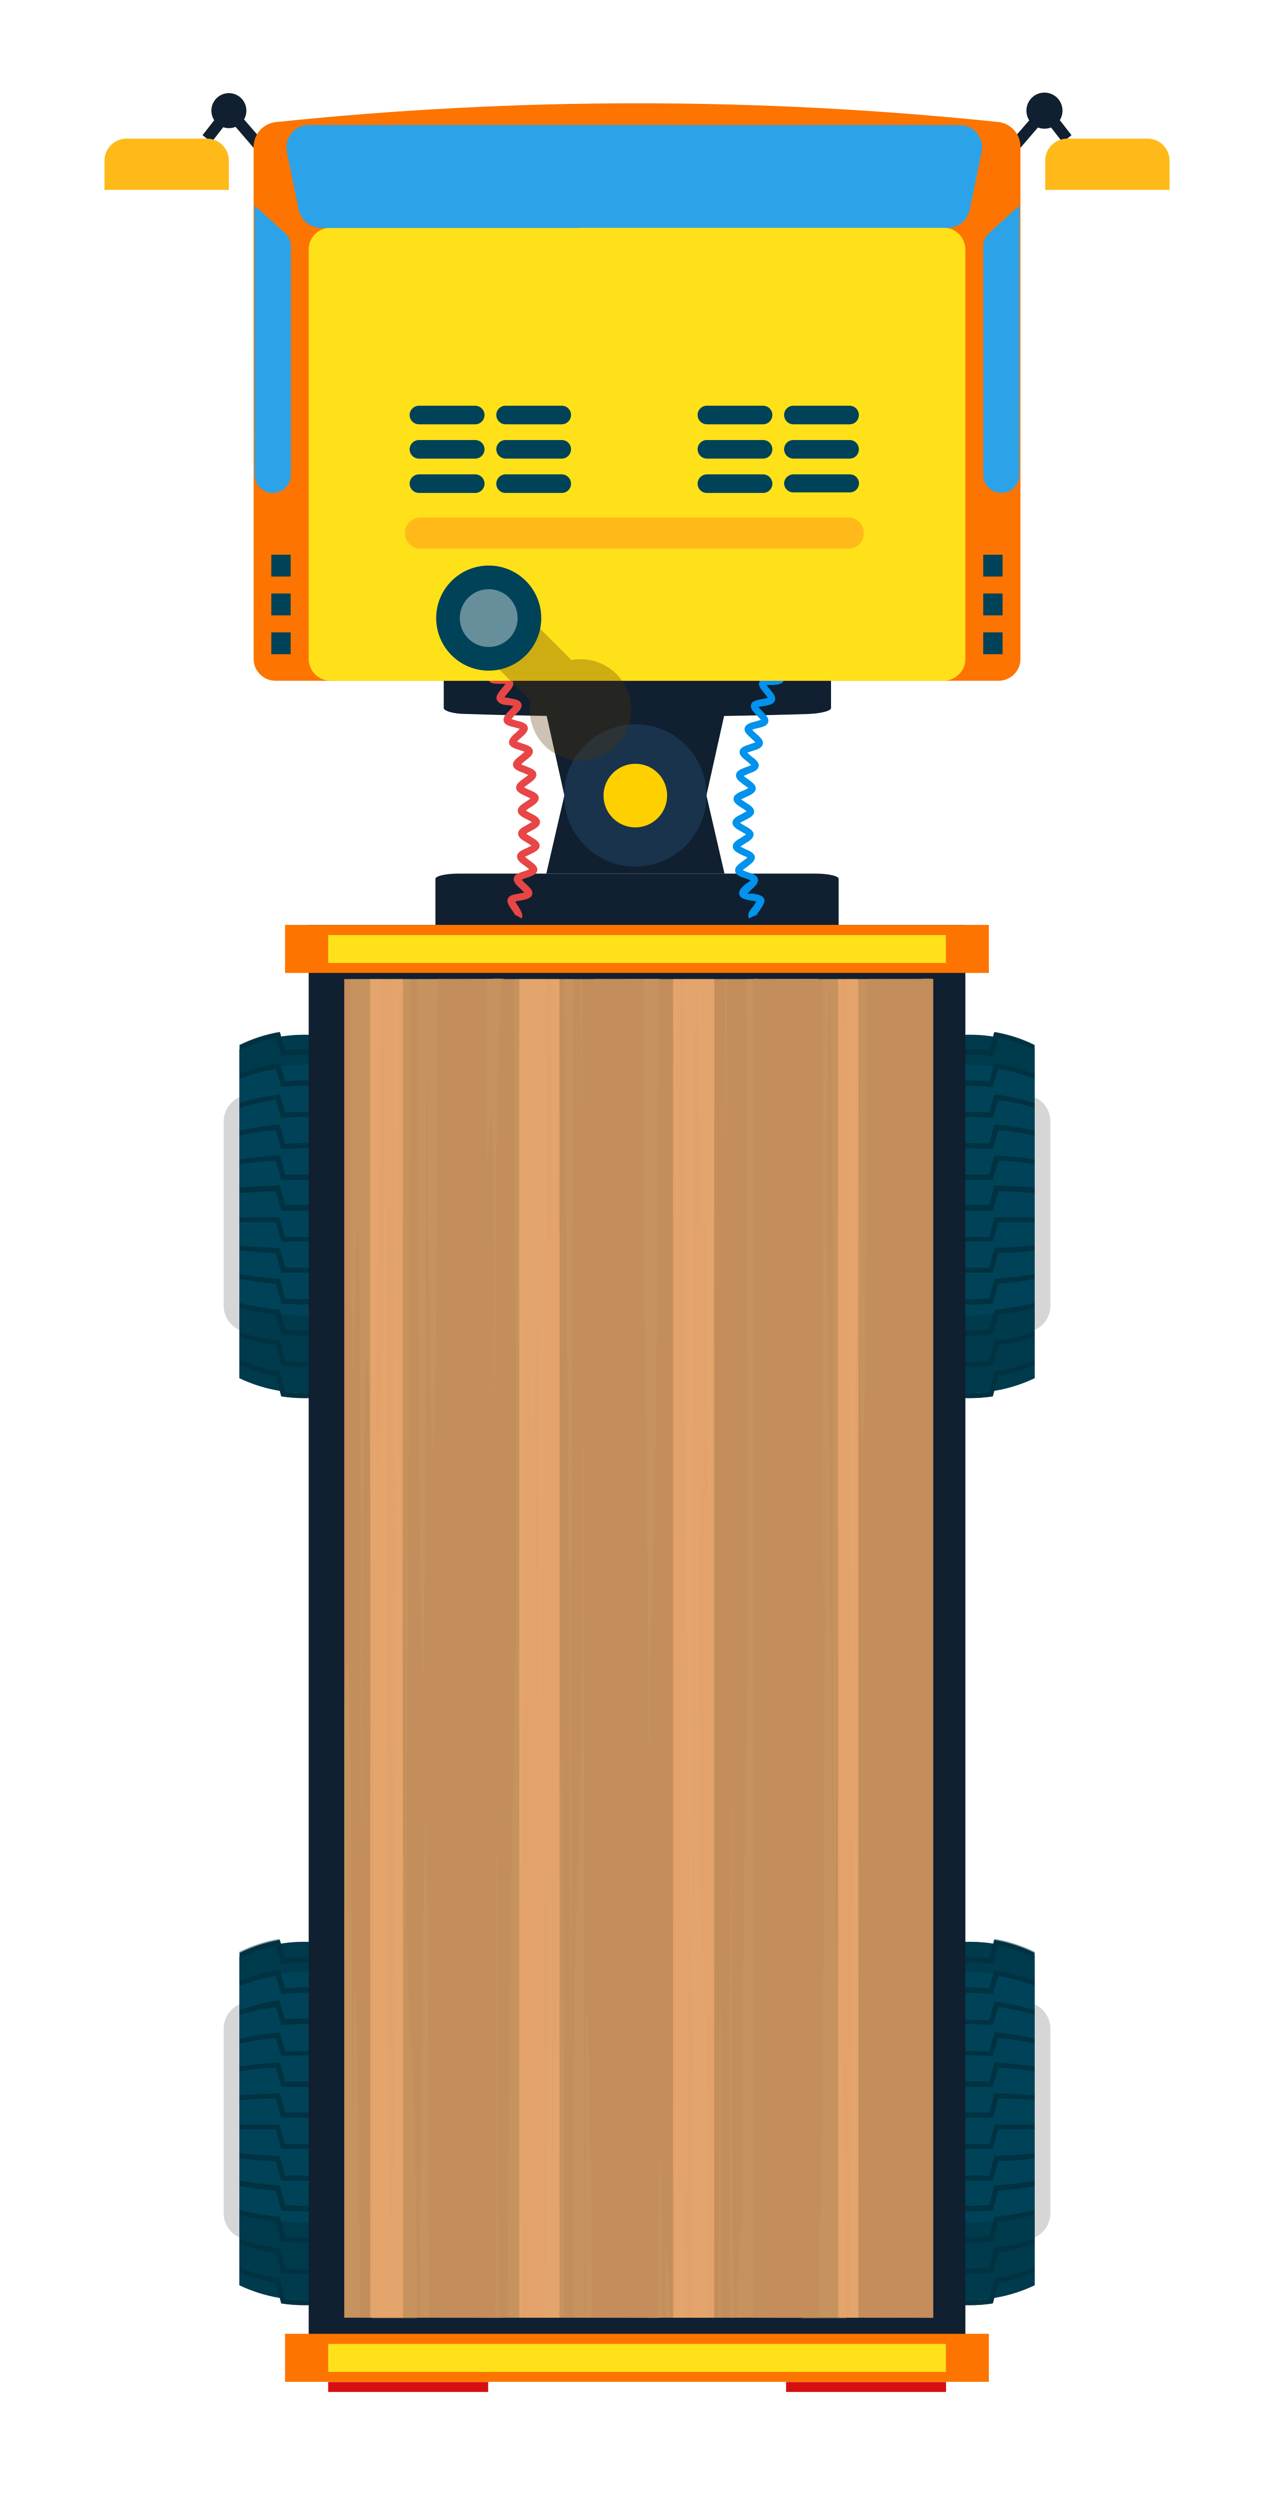 <svg width="55" height="108" viewBox="0 0 55 108" fill="none" xmlns="http://www.w3.org/2000/svg">
<g filter="url(#filter0_d_30_3480)">
<path d="M12.716 44.319C11.027 44.014 9.296 44.014 7.607 44.319C7.341 44.366 7.101 44.506 6.929 44.713C6.756 44.919 6.662 45.181 6.663 45.45V53.415C6.665 53.68 6.758 53.937 6.927 54.141C7.096 54.346 7.331 54.486 7.591 54.538C9.281 54.842 11.011 54.842 12.701 54.538C12.966 54.489 13.206 54.348 13.379 54.14C13.551 53.931 13.645 53.669 13.645 53.399V45.45C13.646 45.183 13.554 44.923 13.384 44.717C13.215 44.511 12.978 44.37 12.716 44.319Z" fill="#D6D6D6"/>
<path d="M12.981 42.338C12.101 41.918 11.137 41.7 10.161 41.7C9.185 41.7 8.222 41.918 7.341 42.338V56.535C8.222 56.955 9.185 57.173 10.161 57.173C11.137 57.173 12.101 56.955 12.981 56.535V42.338Z" fill="#004358"/>
<path d="M11.171 42.626C10.501 42.532 9.821 42.532 9.151 42.626L8.917 41.846C8.377 41.949 7.852 42.122 7.357 42.361V42.15C7.904 41.88 8.487 41.691 9.089 41.588L9.323 42.368C9.89 42.306 10.463 42.306 11.031 42.368L11.265 41.588C11.866 41.691 12.45 41.88 12.997 42.15V42.361C12.502 42.121 11.977 41.948 11.437 41.846C11.335 42.056 11.257 42.361 11.171 42.626Z" fill="#003242"/>
<path d="M11.171 43.96C10.5 43.89 9.823 43.89 9.151 43.96L8.917 43.18C8.383 43.264 7.859 43.408 7.357 43.609V43.398C7.913 43.173 8.494 43.016 9.089 42.93L9.323 43.711C9.891 43.656 10.463 43.656 11.031 43.711L11.265 42.93C11.859 43.016 12.441 43.173 12.997 43.398V43.617C12.495 43.416 11.971 43.272 11.437 43.188C11.335 43.422 11.257 43.695 11.171 43.96Z" fill="#003242"/>
<path d="M11.171 45.302C10.499 45.239 9.823 45.239 9.151 45.302L8.917 44.522C8.388 44.589 7.866 44.701 7.357 44.857V44.646C7.921 44.468 8.501 44.346 9.089 44.28L9.323 45.06C9.891 45.021 10.462 45.021 11.031 45.06L11.265 44.28C11.853 44.346 12.433 44.468 12.997 44.646V44.857C12.487 44.701 11.965 44.589 11.437 44.522C11.335 44.756 11.257 45.029 11.171 45.302Z" fill="#003242"/>
<path d="M11.171 46.636C10.499 46.597 9.824 46.597 9.151 46.636L8.917 45.817C8.392 45.861 7.871 45.942 7.357 46.059V45.848C7.926 45.712 8.505 45.621 9.089 45.575L9.323 46.402C9.892 46.371 10.462 46.371 11.031 46.402L11.265 45.575C11.849 45.621 12.428 45.712 12.997 45.848V46.059C12.483 45.941 11.962 45.86 11.437 45.817C11.335 46.082 11.257 46.355 11.171 46.636Z" fill="#003242"/>
<path d="M11.171 47.97C10.501 47.97 9.822 47.97 9.151 47.97L8.917 47.143C8.371 47.143 7.848 47.229 7.357 47.299V47.088C7.931 47 8.509 46.94 9.089 46.909L9.323 47.736C9.89 47.736 10.459 47.736 11.031 47.736L11.265 46.909C11.845 46.94 12.423 47 12.997 47.088V47.299C12.498 47.229 11.967 47.174 11.437 47.143C11.335 47.416 11.257 47.689 11.171 47.97Z" fill="#003242"/>
<path d="M11.171 49.304H9.151L8.917 48.469C8.371 48.469 7.848 48.508 7.357 48.539V48.297C7.911 48.251 8.496 48.227 9.089 48.212L9.323 49.046H11.031L11.265 48.212C11.858 48.212 12.443 48.212 12.997 48.297V48.508C12.498 48.508 11.967 48.453 11.437 48.438C11.335 48.75 11.257 49.023 11.171 49.304Z" fill="#003242"/>
<path d="M11.171 50.638C10.501 50.638 9.822 50.638 9.151 50.638L8.917 49.795H7.357V49.592H9.073L9.307 50.435H11.015L11.249 49.592H12.981V49.795H11.421C11.335 50.076 11.257 50.357 11.171 50.638Z" fill="#003242"/>
<path d="M11.171 51.98C10.501 51.98 9.822 51.98 9.151 51.98L8.917 51.129C8.371 51.129 7.848 51.067 7.357 51.012V50.801C7.911 50.856 8.496 50.887 9.089 50.911L9.323 51.761C9.89 51.761 10.459 51.761 11.031 51.761L11.265 50.911C11.858 50.911 12.443 50.856 12.997 50.801V51.012C12.498 51.067 11.967 51.106 11.437 51.129C11.335 51.418 11.257 51.691 11.171 51.98Z" fill="#003242"/>
<path d="M11.171 53.313C10.499 53.368 9.823 53.368 9.151 53.313L8.917 52.455C8.394 52.417 7.873 52.349 7.357 52.253V52.042C7.93 52.139 8.508 52.206 9.089 52.245L9.323 53.095C9.891 53.134 10.462 53.134 11.031 53.095L11.265 52.245C11.845 52.206 12.423 52.139 12.997 52.042V52.253C12.481 52.349 11.96 52.417 11.437 52.455C11.335 52.744 11.257 53.025 11.171 53.313Z" fill="#003242"/>
<path d="M11.171 54.647C10.5 54.718 9.823 54.718 9.151 54.647L8.917 53.789C8.391 53.727 7.869 53.628 7.357 53.493V53.282C7.926 53.426 8.505 53.525 9.089 53.579L9.323 54.437C9.891 54.484 10.463 54.484 11.031 54.437L11.265 53.579C11.849 53.525 12.428 53.426 12.997 53.282V53.493C12.485 53.629 11.963 53.728 11.437 53.789C11.335 54.07 11.257 54.359 11.171 54.647Z" fill="#003242"/>
<path d="M11.171 55.981C10.501 56.075 9.821 56.075 9.151 55.981L8.917 55.115C8.386 55.036 7.864 54.908 7.357 54.733V54.538C7.92 54.724 8.5 54.855 9.089 54.928L9.323 55.794C9.89 55.857 10.463 55.857 11.031 55.794L11.265 54.928C11.854 54.855 12.434 54.724 12.997 54.538V54.749C12.49 54.924 11.967 55.052 11.437 55.131C11.335 55.404 11.257 55.693 11.171 55.981Z" fill="#003242"/>
<path d="M11.171 57.323C10.502 57.425 9.821 57.425 9.151 57.323L8.917 56.442C8.379 56.349 7.855 56.189 7.357 55.966V55.755C7.912 55.988 8.494 56.154 9.089 56.247L9.323 57.12C9.89 57.191 10.464 57.191 11.031 57.12L11.265 56.247C11.86 56.154 12.442 55.988 12.997 55.755V55.966C12.499 56.189 11.975 56.349 11.437 56.442C11.335 56.738 11.257 57.027 11.171 57.323Z" fill="#003242"/>
<g style="mix-blend-mode:multiply" opacity="0.5">
<path d="M12.981 43.523V42.134C12.434 41.865 11.851 41.676 11.249 41.573C11.233 41.642 11.213 41.709 11.187 41.776C10.507 41.674 9.816 41.674 9.135 41.776C9.135 41.713 9.135 41.643 9.073 41.573C8.472 41.676 7.888 41.865 7.341 42.134V43.523C9.155 42.82 11.167 42.82 12.981 43.523Z" fill="#003242"/>
</g>
<g style="mix-blend-mode:multiply" opacity="0.5">
<path d="M7.341 53.469V56.535C7.894 56.8 8.483 56.984 9.089 57.081L9.151 57.323C9.821 57.424 10.502 57.424 11.171 57.323L11.242 57.081C11.845 56.984 12.431 56.8 12.981 56.535V53.469C11.131 53.945 9.191 53.945 7.341 53.469Z" fill="#003242"/>
</g>
<path d="M12.716 83.503C11.027 83.199 9.296 83.199 7.607 83.503C7.341 83.552 7.101 83.693 6.928 83.901C6.756 84.11 6.662 84.372 6.663 84.642V92.599C6.661 92.867 6.753 93.127 6.922 93.335C7.092 93.543 7.328 93.686 7.591 93.738C9.281 94.042 11.011 94.042 12.701 93.738C12.966 93.689 13.206 93.548 13.379 93.34C13.551 93.131 13.645 92.869 13.645 92.599V84.642C13.646 84.374 13.554 84.114 13.385 83.906C13.216 83.698 12.979 83.556 12.716 83.503Z" fill="#D6D6D6"/>
<path d="M12.981 81.522C12.101 81.102 11.137 80.884 10.161 80.884C9.185 80.884 8.222 81.102 7.341 81.522V95.72C8.222 96.14 9.185 96.358 10.161 96.358C11.137 96.358 12.101 96.14 12.981 95.72V81.522Z" fill="#004358"/>
<path d="M11.171 81.841C10.501 81.748 9.821 81.748 9.151 81.841L8.917 81.061C8.377 81.164 7.852 81.338 7.357 81.576V81.366C7.904 81.096 8.487 80.907 9.089 80.804L9.323 81.584C9.89 81.522 10.463 81.522 11.031 81.584L11.265 80.804C11.866 80.907 12.45 81.096 12.997 81.366V81.576C12.502 81.337 11.977 81.163 11.437 81.061C11.335 81.28 11.257 81.545 11.171 81.841Z" fill="#003242"/>
<path d="M11.171 83.144C10.5 83.074 9.823 83.074 9.151 83.144L8.917 82.364C8.383 82.449 7.859 82.593 7.357 82.793V82.583C7.913 82.357 8.494 82.2 9.089 82.115L9.323 82.895C9.891 82.84 10.463 82.84 11.031 82.895L11.265 82.115C11.859 82.2 12.441 82.357 12.997 82.583V82.793C12.495 82.592 11.971 82.448 11.437 82.364C11.335 82.622 11.257 82.879 11.171 83.144Z" fill="#003242"/>
<path d="M11.171 84.486C10.499 84.424 9.823 84.424 9.151 84.486L8.917 83.706C8.388 83.774 7.866 83.886 7.357 84.041V83.839C7.913 83.638 8.488 83.492 9.073 83.402L9.307 84.221C9.876 84.182 10.447 84.182 11.015 84.221L11.249 83.402C11.838 83.47 12.418 83.596 12.981 83.776V83.979C12.472 83.823 11.95 83.711 11.421 83.644C11.335 83.94 11.257 84.182 11.171 84.486Z" fill="#003242"/>
<path d="M11.171 85.82C10.499 85.781 9.824 85.781 9.151 85.82L8.917 85.04C8.392 85.088 7.871 85.168 7.357 85.282V85.071C7.926 84.935 8.505 84.844 9.089 84.798L9.323 85.625C9.892 85.594 10.462 85.594 11.031 85.625L11.265 84.798C11.849 84.844 12.428 84.935 12.997 85.071V85.282C12.482 85.168 11.961 85.087 11.437 85.04C11.335 85.266 11.257 85.547 11.171 85.82Z" fill="#003242"/>
<path d="M11.171 87.154C10.501 87.154 9.822 87.154 9.151 87.154L8.917 86.327C8.371 86.327 7.848 86.413 7.357 86.483V86.273C7.931 86.184 8.509 86.124 9.089 86.093L9.323 86.92C9.89 86.92 10.459 86.92 11.031 86.92L11.265 86.093C11.845 86.124 12.423 86.184 12.997 86.273V86.522C12.498 86.452 11.967 86.397 11.437 86.366C11.335 86.6 11.257 86.881 11.171 87.154Z" fill="#003242"/>
<path d="M11.171 88.488H9.151L8.917 87.653C8.371 87.653 7.848 87.692 7.357 87.724V87.513C7.911 87.474 8.496 87.443 9.089 87.427L9.323 88.262H11.031L11.265 87.427C11.858 87.427 12.443 87.474 12.997 87.513V87.724C12.498 87.724 11.967 87.669 11.437 87.653C11.335 87.934 11.257 88.207 11.171 88.488Z" fill="#003242"/>
<path d="M11.171 89.83C10.501 89.83 9.822 89.83 9.151 89.83L8.917 88.987H7.357V88.777H9.073L9.307 89.619H11.015L11.249 88.777H12.981V88.987H11.421C11.335 89.26 11.257 89.541 11.171 89.83Z" fill="#003242"/>
<path d="M11.171 91.203C10.501 91.203 9.822 91.203 9.151 91.203L8.917 90.353C8.371 90.353 7.848 90.29 7.357 90.236V90.025C7.911 90.079 8.496 90.111 9.089 90.134L9.323 90.984C9.89 90.984 10.459 90.984 11.031 90.984L11.265 90.134C11.858 90.134 12.443 90.079 12.997 90.025V90.236C12.498 90.29 11.967 90.329 11.437 90.353C11.335 90.594 11.257 90.875 11.171 91.203Z" fill="#003242"/>
<path d="M11.171 92.498C10.499 92.552 9.823 92.552 9.151 92.498L8.917 91.639C8.394 91.601 7.873 91.533 7.357 91.437V91.203C7.93 91.303 8.508 91.371 9.089 91.406L9.323 92.256C9.891 92.295 10.462 92.295 11.031 92.256L11.265 91.406C11.846 91.371 12.424 91.303 12.997 91.203V91.413C12.481 91.51 11.96 91.578 11.437 91.616C11.335 91.928 11.257 92.209 11.171 92.498Z" fill="#003242"/>
<path d="M11.171 93.832C10.5 93.902 9.823 93.902 9.151 93.832L8.917 92.974C8.391 92.912 7.869 92.813 7.357 92.677V92.467C7.926 92.61 8.505 92.709 9.089 92.763L9.323 93.621C9.891 93.668 10.463 93.668 11.031 93.621L11.265 92.763C11.849 92.709 12.428 92.61 12.997 92.467V92.677C12.485 92.813 11.963 92.912 11.437 92.974C11.335 93.254 11.257 93.543 11.171 93.832Z" fill="#003242"/>
<path d="M11.171 95.174C10.501 95.259 9.822 95.259 9.151 95.174L8.917 94.323C8.386 94.248 7.863 94.12 7.357 93.941V93.731C7.919 93.92 8.499 94.051 9.089 94.121L9.323 94.986C9.89 95.049 10.463 95.049 11.031 94.986L11.265 94.121C11.854 94.051 12.435 93.92 12.997 93.731V93.941C12.491 94.12 11.968 94.248 11.437 94.323C11.335 94.589 11.257 94.877 11.171 95.174Z" fill="#003242"/>
<path d="M11.171 96.507C10.502 96.609 9.821 96.609 9.151 96.507L8.917 95.626C8.379 95.533 7.855 95.373 7.357 95.15V94.939C7.911 95.176 8.493 95.341 9.089 95.431L9.323 96.305C9.89 96.375 10.464 96.375 11.031 96.305L11.265 95.431C11.861 95.341 12.443 95.176 12.997 94.939V95.15C12.499 95.374 11.975 95.534 11.437 95.626C11.335 95.922 11.257 96.211 11.171 96.507Z" fill="#003242"/>
<g style="mix-blend-mode:multiply" opacity="0.5">
<path d="M12.981 82.708V81.319C12.434 81.05 11.851 80.86 11.249 80.758L11.187 80.96C10.507 80.859 9.816 80.859 9.135 80.96L9.073 80.758C8.472 80.86 7.888 81.05 7.341 81.319V82.708C9.155 82.004 11.167 82.004 12.981 82.708Z" fill="#003242"/>
</g>
<g style="mix-blend-mode:multiply" opacity="0.5">
<path d="M7.341 92.654V95.72C7.894 95.985 8.483 96.169 9.089 96.266C9.105 96.348 9.126 96.428 9.151 96.508C9.821 96.609 10.502 96.609 11.171 96.508L11.242 96.266C11.845 96.168 12.431 95.985 12.981 95.72V92.654C11.131 93.13 9.191 93.13 7.341 92.654Z" fill="#003242"/>
</g>
<path d="M36.33 44.319C38.019 44.014 39.75 44.014 41.439 44.319C41.705 44.366 41.944 44.506 42.117 44.713C42.289 44.919 42.384 45.181 42.383 45.45V53.415C42.38 53.682 42.285 53.941 42.113 54.146C41.941 54.35 41.703 54.489 41.439 54.538C39.75 54.842 38.019 54.842 36.33 54.538C36.064 54.489 35.824 54.348 35.651 54.14C35.479 53.931 35.385 53.669 35.386 53.399V45.45C35.385 45.181 35.479 44.919 35.652 44.713C35.825 44.506 36.065 44.366 36.33 44.319Z" fill="#D6D6D6"/>
<path d="M36.065 42.338C36.945 41.918 37.909 41.7 38.885 41.7C39.86 41.7 40.824 41.918 41.705 42.338V56.535C40.824 56.955 39.86 57.173 38.885 57.173C37.909 57.173 36.945 56.955 36.065 56.535V42.338Z" fill="#004358"/>
<path d="M37.874 42.626C38.545 42.532 39.225 42.532 39.895 42.626C39.973 42.361 40.051 42.088 40.137 41.846C40.677 41.949 41.201 42.122 41.697 42.361V42.15C41.15 41.88 40.566 41.691 39.965 41.588L39.731 42.368C39.163 42.306 38.59 42.306 38.023 42.368L37.789 41.588C37.187 41.691 36.604 41.88 36.057 42.15V42.361C36.552 42.121 37.077 41.948 37.617 41.846C37.711 42.056 37.796 42.361 37.874 42.626Z" fill="#003242"/>
<path d="M37.874 43.96C38.546 43.89 39.223 43.89 39.895 43.96C39.973 43.695 40.051 43.422 40.137 43.18C40.671 43.265 41.194 43.409 41.697 43.609V43.398C41.141 43.173 40.559 43.016 39.965 42.93L39.731 43.711C39.163 43.656 38.591 43.656 38.023 43.711L37.789 42.93C37.194 43.016 36.613 43.173 36.057 43.398V43.617C36.559 43.416 37.082 43.272 37.617 43.188L37.874 43.96Z" fill="#003242"/>
<path d="M37.874 45.302C38.546 45.239 39.223 45.239 39.895 45.302C39.973 45.029 40.051 44.756 40.137 44.522C40.665 44.589 41.187 44.702 41.697 44.857V44.646C41.133 44.468 40.553 44.346 39.965 44.28L39.731 45.06C39.162 45.021 38.591 45.021 38.023 45.06L37.789 44.28C37.201 44.346 36.621 44.468 36.057 44.646V44.857C36.566 44.701 37.088 44.589 37.617 44.522C37.711 44.756 37.796 45.029 37.874 45.302Z" fill="#003242"/>
<path d="M37.874 46.636C38.547 46.597 39.222 46.597 39.895 46.636C39.973 46.355 40.051 46.082 40.137 45.817C40.662 45.861 41.183 45.942 41.697 46.059V45.848C41.128 45.712 40.548 45.621 39.965 45.575L39.731 46.402C39.162 46.371 38.592 46.371 38.023 46.402L37.789 45.575C37.205 45.621 36.626 45.712 36.057 45.848V46.059C36.571 45.941 37.092 45.86 37.617 45.817C37.711 46.082 37.796 46.355 37.874 46.636Z" fill="#003242"/>
<path d="M37.874 47.97C38.545 47.97 39.224 47.97 39.895 47.97C39.973 47.689 40.051 47.416 40.137 47.143C40.675 47.143 41.198 47.229 41.697 47.299V47.088C41.123 47 40.545 46.94 39.965 46.909L39.731 47.736C39.164 47.736 38.595 47.736 38.023 47.736L37.789 46.909C37.209 46.94 36.631 47 36.057 47.088V47.299C36.556 47.229 37.087 47.174 37.617 47.143C37.711 47.416 37.796 47.689 37.874 47.97Z" fill="#003242"/>
<path d="M37.874 49.304H39.895C39.973 49.023 40.051 48.75 40.137 48.469C40.657 48.469 41.177 48.492 41.697 48.539V48.297C41.143 48.251 40.558 48.227 39.965 48.212L39.731 49.046H38.015L37.781 48.212C37.188 48.212 36.603 48.212 36.049 48.297V48.508C36.548 48.508 37.079 48.453 37.609 48.438C37.711 48.75 37.796 49.023 37.874 49.304Z" fill="#003242"/>
<path d="M37.874 50.638C38.545 50.638 39.224 50.638 39.895 50.638C39.973 50.349 40.051 50.068 40.137 49.795H41.697V49.592H39.973L39.739 50.435H38.015L37.781 49.592H36.065V49.795H37.625C37.711 50.076 37.796 50.357 37.874 50.638Z" fill="#003242"/>
<path d="M37.874 51.98C38.545 51.98 39.224 51.98 39.895 51.98C39.973 51.691 40.051 51.41 40.137 51.129C40.657 51.129 41.177 51.09 41.697 51.012V50.801C41.143 50.856 40.558 50.887 39.965 50.911L39.731 51.761C39.164 51.761 38.595 51.761 38.023 51.761L37.789 50.911C37.196 50.911 36.611 50.856 36.057 50.801V51.012C36.556 51.067 37.087 51.106 37.617 51.129C37.711 51.418 37.796 51.691 37.874 51.98Z" fill="#003242"/>
<path d="M37.874 53.313C38.547 53.368 39.222 53.368 39.895 53.313C39.973 53.025 40.051 52.744 40.137 52.455C40.66 52.416 41.181 52.349 41.697 52.253V52.042C41.123 52.139 40.545 52.206 39.965 52.245L39.731 53.095C39.162 53.134 38.591 53.134 38.023 53.095L37.789 52.245C37.208 52.206 36.63 52.139 36.057 52.042V52.253C36.573 52.349 37.093 52.417 37.617 52.455C37.711 52.744 37.796 53.025 37.874 53.313Z" fill="#003242"/>
<path d="M37.874 54.647C38.546 54.718 39.223 54.718 39.895 54.647C39.973 54.359 40.051 54.07 40.137 53.789C40.663 53.727 41.184 53.628 41.697 53.493V53.282C41.128 53.426 40.549 53.525 39.965 53.579L39.731 54.437C39.163 54.484 38.591 54.484 38.023 54.437L37.789 53.579C37.205 53.525 36.626 53.426 36.057 53.282V53.493C36.569 53.629 37.09 53.728 37.617 53.789C37.711 54.07 37.796 54.359 37.874 54.647Z" fill="#003242"/>
<path d="M37.874 55.981C38.545 56.075 39.225 56.075 39.895 55.981C39.973 55.693 40.051 55.404 40.137 55.115C40.667 55.035 41.19 54.908 41.697 54.733V54.538C41.134 54.724 40.554 54.855 39.965 54.928L39.731 55.794C39.163 55.857 38.59 55.857 38.023 55.794L37.789 54.928C37.2 54.855 36.62 54.724 36.057 54.538V54.749C36.564 54.924 37.086 55.052 37.617 55.131C37.711 55.404 37.796 55.693 37.874 55.981Z" fill="#003242"/>
<path d="M37.874 57.323C38.544 57.425 39.225 57.425 39.895 57.323C39.973 57.027 40.051 56.738 40.137 56.442C40.674 56.348 41.199 56.188 41.697 55.966V55.755C41.142 55.988 40.56 56.154 39.965 56.247L39.731 57.12C39.164 57.191 38.59 57.191 38.023 57.12L37.789 56.247C37.194 56.154 36.612 55.988 36.057 55.755V55.966C36.555 56.189 37.079 56.349 37.617 56.442C37.711 56.738 37.796 57.027 37.874 57.323Z" fill="#003242"/>
<g style="mix-blend-mode:multiply" opacity="0.5">
<path d="M36.065 43.523V42.134C36.612 41.865 37.195 41.676 37.796 41.573C37.813 41.642 37.833 41.709 37.859 41.776C38.539 41.674 39.23 41.674 39.91 41.776C39.91 41.713 39.91 41.643 39.973 41.573C40.574 41.676 41.157 41.865 41.705 42.134V43.523C39.891 42.82 37.879 42.82 36.065 43.523Z" fill="#003242"/>
</g>
<g style="mix-blend-mode:multiply" opacity="0.5">
<path d="M41.705 53.469V56.535C41.152 56.801 40.563 56.985 39.957 57.081L39.895 57.323C39.225 57.424 38.544 57.424 37.874 57.323L37.804 57.081C37.201 56.984 36.615 56.8 36.065 56.535V53.469C37.914 53.945 39.855 53.945 41.705 53.469Z" fill="#003242"/>
</g>
<path d="M36.33 83.503C38.019 83.199 39.75 83.199 41.439 83.503C41.705 83.552 41.945 83.693 42.118 83.901C42.29 84.11 42.384 84.372 42.383 84.642V92.599C42.384 92.869 42.29 93.131 42.118 93.34C41.945 93.548 41.705 93.689 41.439 93.738C39.75 94.042 38.019 94.042 36.33 93.738C36.064 93.689 35.824 93.548 35.651 93.34C35.479 93.131 35.385 92.869 35.386 92.599V84.642C35.385 84.372 35.479 84.11 35.651 83.901C35.824 83.693 36.064 83.552 36.33 83.503Z" fill="#D6D6D6"/>
<path d="M36.065 81.522C36.945 81.102 37.909 80.884 38.885 80.884C39.86 80.884 40.824 81.102 41.705 81.522V95.72C40.824 96.14 39.86 96.358 38.885 96.358C37.909 96.358 36.945 96.14 36.065 95.72V81.522Z" fill="#004358"/>
<path d="M37.874 81.841C38.545 81.748 39.225 81.748 39.895 81.841C39.973 81.576 40.051 81.311 40.137 81.061C40.677 81.165 41.201 81.338 41.697 81.576V81.366C41.15 81.096 40.566 80.907 39.965 80.804L39.731 81.584C39.163 81.522 38.59 81.522 38.023 81.584L37.789 80.804C37.187 80.907 36.604 81.096 36.057 81.366V81.576C36.552 81.337 37.077 81.163 37.617 81.061C37.711 81.28 37.796 81.545 37.874 81.841Z" fill="#003242"/>
<path d="M37.874 83.144C38.546 83.074 39.223 83.074 39.895 83.144C39.973 82.879 40.051 82.606 40.137 82.364C40.671 82.449 41.194 82.593 41.697 82.793V82.583C41.141 82.357 40.559 82.2 39.965 82.115L39.731 82.895C39.163 82.84 38.591 82.84 38.023 82.895L37.789 82.115C37.194 82.2 36.613 82.357 36.057 82.583V82.793C36.559 82.592 37.082 82.448 37.617 82.364L37.874 83.144Z" fill="#003242"/>
<path d="M37.874 84.486C38.546 84.424 39.223 84.424 39.895 84.486C39.973 84.213 40.051 83.94 40.137 83.706C40.665 83.774 41.187 83.886 41.697 84.042V83.839C41.133 83.658 40.553 83.533 39.965 83.464L39.731 84.284C39.162 84.244 38.591 84.244 38.023 84.284L37.789 83.464C37.2 83.533 36.62 83.658 36.057 83.839V84.042C36.566 83.886 37.088 83.773 37.617 83.706C37.711 83.94 37.796 84.182 37.874 84.486Z" fill="#003242"/>
<path d="M37.874 85.82C38.547 85.781 39.222 85.781 39.895 85.82C39.973 85.547 40.051 85.266 40.137 85.04C40.661 85.088 41.182 85.169 41.697 85.282V85.071C41.128 84.935 40.548 84.844 39.965 84.798L39.731 85.625C39.162 85.594 38.592 85.594 38.023 85.625L37.789 84.798C37.205 84.844 36.626 84.935 36.057 85.071V85.282C36.571 85.168 37.092 85.087 37.617 85.04C37.711 85.266 37.796 85.547 37.874 85.82Z" fill="#003242"/>
<path d="M37.874 87.154C38.545 87.154 39.224 87.154 39.895 87.154C39.973 86.881 40.051 86.6 40.137 86.327C40.675 86.327 41.198 86.413 41.697 86.483V86.273C41.123 86.184 40.545 86.124 39.965 86.093L39.731 86.92C39.164 86.92 38.595 86.92 38.023 86.92L37.789 86.093C37.209 86.124 36.631 86.184 36.057 86.273V86.522C36.556 86.452 37.087 86.397 37.617 86.366L37.874 87.154Z" fill="#003242"/>
<path d="M37.874 88.488H39.895C39.973 88.207 40.051 87.934 40.137 87.653C40.657 87.653 41.177 87.677 41.697 87.724V87.513C41.143 87.474 40.558 87.443 39.965 87.427L39.731 88.262H38.015L37.781 87.427C37.188 87.427 36.603 87.474 36.049 87.513V87.724C36.548 87.724 37.079 87.669 37.609 87.653C37.711 87.934 37.796 88.207 37.874 88.488Z" fill="#003242"/>
<path d="M37.874 89.83C38.545 89.83 39.224 89.83 39.895 89.83C39.973 89.541 40.051 89.26 40.137 88.987H41.697V88.777H39.973L39.739 89.619H38.015L37.781 88.777H36.065V88.987H37.625C37.711 89.26 37.796 89.541 37.874 89.83Z" fill="#003242"/>
<path d="M37.874 91.203C38.545 91.203 39.224 91.203 39.895 91.203C39.973 90.914 40.051 90.633 40.137 90.353C40.657 90.353 41.177 90.314 41.697 90.236V90.025C41.143 90.079 40.558 90.111 39.965 90.134L39.731 90.984C39.164 90.984 38.595 90.984 38.023 90.984L37.789 90.134C37.196 90.134 36.611 90.079 36.057 90.025V90.236C36.556 90.29 37.087 90.329 37.617 90.353C37.711 90.594 37.796 90.875 37.874 91.203Z" fill="#003242"/>
<path d="M37.874 92.498C38.547 92.552 39.222 92.552 39.895 92.498C39.973 92.209 40.051 91.928 40.137 91.639C40.66 91.6 41.181 91.533 41.697 91.437V91.203C41.124 91.303 40.546 91.371 39.965 91.406L39.731 92.256C39.162 92.295 38.591 92.295 38.023 92.256L37.789 91.406C37.211 91.371 36.635 91.303 36.065 91.203V91.413C36.581 91.51 37.101 91.578 37.625 91.616C37.711 91.928 37.796 92.209 37.874 92.498Z" fill="#003242"/>
<path d="M37.874 93.832C38.546 93.902 39.223 93.902 39.895 93.832C39.973 93.543 40.051 93.254 40.137 92.974C40.663 92.911 41.184 92.812 41.697 92.677V92.467C41.128 92.61 40.549 92.709 39.965 92.763L39.731 93.621C39.163 93.668 38.591 93.668 38.023 93.621L37.789 92.763C37.205 92.709 36.626 92.61 36.057 92.467V92.677C36.569 92.813 37.09 92.912 37.617 92.974C37.711 93.254 37.796 93.543 37.874 93.832Z" fill="#003242"/>
<path d="M37.874 95.173C38.545 95.259 39.224 95.259 39.895 95.173C39.973 94.877 40.051 94.588 40.137 94.3C40.668 94.224 41.191 94.096 41.697 93.917V93.707C41.135 93.896 40.554 94.027 39.965 94.097L39.731 94.963C39.163 95.025 38.59 95.025 38.023 94.963L37.789 94.097C37.199 94.027 36.619 93.896 36.057 93.707V93.917C36.563 94.096 37.086 94.224 37.617 94.3C37.711 94.588 37.796 94.877 37.874 95.173Z" fill="#003242"/>
<path d="M37.874 96.507C38.544 96.609 39.225 96.609 39.895 96.507C39.973 96.211 40.051 95.922 40.137 95.626C40.674 95.532 41.199 95.373 41.697 95.15V94.939C41.143 95.176 40.561 95.341 39.965 95.431L39.731 96.305C39.164 96.375 38.59 96.375 38.023 96.305L37.789 95.431C37.193 95.341 36.611 95.176 36.057 94.939V95.15C36.555 95.374 37.079 95.534 37.617 95.626C37.711 95.922 37.796 96.211 37.874 96.507Z" fill="#003242"/>
<g style="mix-blend-mode:multiply" opacity="0.5">
<path d="M36.065 82.708V81.319C36.612 81.05 37.195 80.86 37.796 80.758L37.859 80.96C38.539 80.859 39.23 80.859 39.91 80.96C39.91 80.898 39.91 80.828 39.973 80.758C40.574 80.86 41.157 81.05 41.705 81.319V82.708C39.891 82.004 37.879 82.004 36.065 82.708Z" fill="#003242"/>
</g>
<g style="mix-blend-mode:multiply" opacity="0.5">
<path d="M41.705 92.654V95.72C41.152 95.986 40.563 96.17 39.957 96.266C39.941 96.348 39.92 96.428 39.895 96.508C39.225 96.609 38.544 96.609 37.874 96.508L37.804 96.266C37.201 96.168 36.615 95.985 36.065 95.72V92.654C37.914 93.13 39.855 93.13 41.705 92.654Z" fill="#003242"/>
</g>
<path d="M31.946 27.843C27.023 27.999 22.023 27.999 17.124 27.843C16.593 27.843 16.172 27.71 16.172 27.586V21.649C16.172 21.532 16.601 21.431 17.124 21.431H31.946C32.476 21.431 32.905 21.532 32.905 21.649V27.586C32.905 27.71 32.476 27.82 31.946 27.843Z" fill="#102030"/>
<path d="M32.242 41.394C27.117 41.565 21.929 41.565 16.804 41.394C16.258 41.394 15.813 41.261 15.813 41.136V34.965C15.813 34.841 16.266 34.739 16.812 34.739H32.234C32.788 34.739 33.233 34.841 33.233 34.965V41.136C33.233 41.276 32.788 41.378 32.242 41.394Z" fill="#102030"/>
<path d="M29.363 36.674C29.278 36.526 29.363 36.346 29.535 36.167L29.675 35.948C29.599 35.925 29.521 35.909 29.442 35.901C29.215 35.862 28.989 35.824 28.942 35.644C28.895 35.465 29.051 35.332 29.215 35.184C29.291 35.139 29.364 35.09 29.434 35.036C29.363 35.002 29.29 34.974 29.215 34.95C28.997 34.88 28.786 34.809 28.763 34.63C28.739 34.451 28.911 34.334 29.09 34.201C29.161 34.153 29.229 34.101 29.293 34.045C29.223 34.005 29.15 33.971 29.075 33.944C28.872 33.842 28.669 33.756 28.661 33.577C28.654 33.397 28.833 33.296 29.028 33.179L29.239 33.046L29.036 32.929C28.833 32.82 28.646 32.711 28.646 32.539C28.646 32.368 28.841 32.266 29.044 32.165L29.254 32.048C29.192 31.997 29.127 31.95 29.059 31.907C28.864 31.79 28.685 31.673 28.693 31.502C28.7 31.33 28.903 31.237 29.114 31.151C29.189 31.119 29.262 31.083 29.332 31.041L29.137 30.901C28.95 30.768 28.778 30.644 28.802 30.464C28.825 30.285 29.028 30.222 29.239 30.137C29.313 30.113 29.386 30.084 29.457 30.051C29.401 29.995 29.341 29.943 29.278 29.895C29.098 29.754 28.927 29.622 28.958 29.45C28.989 29.279 29.2 29.216 29.418 29.146L29.637 29.068C29.583 29.009 29.526 28.955 29.465 28.904C29.293 28.748 29.129 28.608 29.176 28.444C29.223 28.28 29.426 28.218 29.652 28.163L29.878 28.093L29.707 27.913C29.551 27.757 29.402 27.609 29.449 27.438C29.496 27.266 29.722 27.235 29.948 27.196L30.175 27.149C30.13 27.08 30.081 27.015 30.026 26.954C29.878 26.774 29.746 26.618 29.808 26.454C29.87 26.291 30.105 26.275 30.339 26.259C30.43 26.266 30.521 26.266 30.612 26.259L30.853 26.416C30.783 26.564 30.588 26.579 30.354 26.595C30.276 26.587 30.198 26.587 30.12 26.595L30.253 26.767C30.401 26.938 30.541 27.102 30.479 27.266C30.417 27.43 30.229 27.461 30.003 27.5C29.924 27.507 29.845 27.523 29.769 27.547L29.925 27.71C30.081 27.874 30.237 28.023 30.19 28.194C30.143 28.366 29.948 28.405 29.722 28.459C29.645 28.474 29.57 28.495 29.496 28.522C29.547 28.58 29.601 28.635 29.66 28.686C29.831 28.834 29.995 28.974 29.956 29.146C29.917 29.317 29.73 29.372 29.504 29.442L29.285 29.512L29.457 29.669C29.637 29.801 29.808 29.934 29.777 30.105C29.746 30.277 29.551 30.347 29.34 30.425L29.129 30.519C29.187 30.572 29.25 30.619 29.317 30.659C29.496 30.792 29.668 30.917 29.652 31.081C29.637 31.244 29.442 31.338 29.231 31.432L29.02 31.533L29.215 31.666C29.41 31.783 29.59 31.9 29.582 32.071C29.574 32.243 29.379 32.337 29.176 32.438L28.973 32.547L29.176 32.672C29.371 32.781 29.558 32.883 29.558 33.046C29.558 33.21 29.379 33.335 29.184 33.444L28.989 33.569L29.2 33.678C29.418 33.772 29.598 33.858 29.613 34.022C29.629 34.185 29.449 34.318 29.27 34.451C29.207 34.493 29.147 34.54 29.09 34.591C29.161 34.624 29.234 34.653 29.309 34.677C29.527 34.747 29.715 34.809 29.746 34.973C29.777 35.137 29.629 35.285 29.457 35.441L29.293 35.605H29.535C29.753 35.644 29.948 35.675 30.011 35.824C30.073 35.972 29.948 36.151 29.816 36.338C29.762 36.409 29.715 36.485 29.675 36.565C29.68 36.552 29.68 36.538 29.675 36.526L29.363 36.674Z" fill="#0092ED"/>
<path d="M19.534 36.674L19.277 36.526C19.274 36.538 19.274 36.552 19.277 36.565C19.237 36.485 19.19 36.409 19.136 36.338C19.004 36.151 18.879 35.98 18.941 35.824C19.004 35.667 19.191 35.644 19.417 35.605L19.651 35.558L19.495 35.402C19.324 35.254 19.168 35.106 19.199 34.934C19.23 34.763 19.425 34.708 19.636 34.638C19.713 34.615 19.789 34.586 19.862 34.552C19.806 34.501 19.746 34.454 19.683 34.411C19.495 34.279 19.324 34.154 19.339 33.982C19.355 33.811 19.534 33.733 19.745 33.639L19.963 33.53L19.768 33.405C19.573 33.296 19.386 33.187 19.386 33.007C19.386 32.828 19.573 32.742 19.768 32.633L19.979 32.508L19.768 32.399C19.573 32.297 19.378 32.204 19.37 32.032C19.363 31.861 19.542 31.744 19.729 31.627L19.924 31.494L19.714 31.392C19.511 31.299 19.316 31.213 19.3 31.041C19.285 30.87 19.456 30.753 19.636 30.62C19.701 30.578 19.764 30.531 19.823 30.48L19.605 30.386C19.394 30.308 19.199 30.238 19.168 30.066C19.136 29.895 19.308 29.762 19.488 29.63L19.667 29.474L19.448 29.403C19.222 29.333 19.027 29.271 18.996 29.107C18.965 28.943 19.121 28.795 19.292 28.647C19.351 28.596 19.406 28.541 19.456 28.483L19.23 28.42C19.004 28.366 18.809 28.319 18.762 28.155C18.715 27.991 18.871 27.835 19.027 27.671L19.183 27.508C19.107 27.484 19.029 27.468 18.949 27.461C18.723 27.461 18.528 27.383 18.465 27.227C18.403 27.071 18.551 26.899 18.692 26.727C18.746 26.669 18.795 26.606 18.84 26.54H18.59C18.364 26.54 18.169 26.54 18.099 26.361L18.364 26.228C18.455 26.235 18.546 26.235 18.637 26.228C18.871 26.228 19.09 26.228 19.16 26.423C19.23 26.618 19.097 26.743 18.949 26.923L18.793 27.118L19.027 27.164C19.253 27.203 19.472 27.242 19.526 27.406C19.581 27.57 19.425 27.726 19.261 27.882L19.097 28.061L19.324 28.132C19.55 28.186 19.761 28.241 19.799 28.413C19.838 28.584 19.683 28.717 19.511 28.873C19.448 28.921 19.391 28.976 19.339 29.037L19.558 29.115C19.776 29.185 19.979 29.247 20.018 29.419C20.057 29.59 19.878 29.723 19.698 29.863C19.633 29.909 19.573 29.962 19.519 30.02C19.589 30.054 19.662 30.083 19.737 30.105C19.948 30.191 20.151 30.261 20.174 30.433C20.197 30.605 20.018 30.737 19.831 30.87L19.643 31.01C19.713 31.053 19.786 31.089 19.862 31.119C20.065 31.205 20.267 31.291 20.275 31.463C20.283 31.634 20.111 31.759 19.916 31.876C19.847 31.917 19.782 31.964 19.721 32.017L19.932 32.134C20.135 32.235 20.322 32.329 20.33 32.508C20.338 32.688 20.143 32.789 19.94 32.898C19.869 32.931 19.801 32.97 19.737 33.015C19.802 33.063 19.87 33.107 19.94 33.148C20.135 33.265 20.322 33.374 20.314 33.546C20.307 33.717 20.104 33.811 19.893 33.912L19.683 34.014C19.729 34.06 19.823 34.123 19.878 34.17C20.065 34.302 20.236 34.427 20.213 34.599C20.189 34.77 19.979 34.848 19.761 34.919C19.685 34.941 19.612 34.97 19.542 35.004C19.598 35.068 19.658 35.128 19.721 35.184C19.885 35.332 20.041 35.48 19.994 35.644C19.948 35.808 19.721 35.862 19.488 35.901C19.411 35.909 19.335 35.925 19.261 35.948C19.301 36.025 19.348 36.098 19.402 36.167C19.503 36.346 19.628 36.526 19.534 36.674Z" fill="#E84646"/>
<path d="M28.302 34.739H20.603L21.383 31.361H27.522L28.302 34.739Z" fill="#102030"/>
<path d="M28.302 27.851H20.603L21.383 31.361H27.522L28.302 27.851Z" fill="#102030"/>
<path d="M27.522 31.361C27.522 31.969 27.342 32.564 27.004 33.069C26.667 33.575 26.187 33.968 25.625 34.201C25.063 34.434 24.445 34.495 23.849 34.376C23.253 34.257 22.705 33.965 22.276 33.535C21.846 33.105 21.553 32.557 21.434 31.961C21.316 31.365 21.377 30.747 21.609 30.185C21.842 29.624 22.236 29.144 22.741 28.806C23.247 28.468 23.841 28.288 24.449 28.288C24.853 28.287 25.253 28.366 25.626 28.52C26 28.674 26.339 28.9 26.625 29.186C26.91 29.471 27.137 29.811 27.291 30.184C27.445 30.557 27.523 30.957 27.522 31.361Z" fill="#19334D"/>
<path d="M25.822 31.361C25.823 31.633 25.744 31.9 25.594 32.126C25.444 32.353 25.23 32.53 24.98 32.636C24.729 32.741 24.453 32.769 24.186 32.717C23.919 32.665 23.674 32.535 23.481 32.343C23.288 32.151 23.157 31.907 23.103 31.64C23.049 31.373 23.076 31.097 23.18 30.846C23.283 30.594 23.459 30.38 23.685 30.228C23.911 30.077 24.177 29.996 24.449 29.996C24.629 29.995 24.807 30.03 24.974 30.098C25.14 30.166 25.292 30.267 25.419 30.393C25.547 30.52 25.648 30.671 25.717 30.837C25.786 31.003 25.822 31.182 25.822 31.361Z" fill="#FFD000"/>
<path d="M42.906 1.78C42.906 1.934 42.86 2.085 42.775 2.213C42.689 2.342 42.567 2.442 42.425 2.501C42.282 2.56 42.125 2.575 41.974 2.545C41.822 2.515 41.683 2.441 41.574 2.332C41.465 2.223 41.391 2.084 41.361 1.932C41.331 1.781 41.346 1.624 41.405 1.482C41.464 1.339 41.564 1.217 41.693 1.131C41.821 1.046 41.972 1 42.126 1C42.333 1 42.531 1.082 42.678 1.228C42.824 1.375 42.906 1.573 42.906 1.78Z" fill="#102030"/>
<path d="M40.456 4.12L40.082 3.801L42.165 1.39L43.296 2.841L42.906 3.145L42.141 2.162L40.456 4.12Z" fill="#102030"/>
<path d="M46.596 2.989H43.101C42.85 2.991 42.61 3.092 42.433 3.271C42.256 3.449 42.157 3.69 42.157 3.941V5.204H47.532V3.941C47.532 3.691 47.434 3.451 47.259 3.273C47.084 3.095 46.846 2.993 46.596 2.989Z" fill="#FFBA1A"/>
<path d="M6.889 2.537C7.307 2.537 7.645 2.198 7.645 1.78C7.645 1.362 7.307 1.023 6.889 1.023C6.471 1.023 6.132 1.362 6.132 1.78C6.132 2.198 6.471 2.537 6.889 2.537Z" fill="#102030"/>
<path d="M8.589 4.12L6.904 2.162L6.14 3.145L5.75 2.841L6.881 1.39L8.964 3.801L8.589 4.12Z" fill="#102030"/>
<path d="M2.458 2.989H5.945C6.196 2.991 6.436 3.092 6.613 3.271C6.79 3.449 6.889 3.69 6.889 3.941V5.204H1.514V3.941C1.514 3.69 1.613 3.449 1.79 3.271C1.967 3.092 2.207 2.991 2.458 2.989Z" fill="#FFBA1A"/>
<path d="M40.105 26.408H8.901C8.651 26.408 8.411 26.308 8.234 26.131C8.057 25.954 7.958 25.714 7.958 25.464V3.348C7.957 3.078 8.057 2.818 8.239 2.618C8.421 2.419 8.671 2.295 8.94 2.272C19.314 1.192 29.771 1.192 40.144 2.272C40.401 2.303 40.638 2.427 40.811 2.618C40.984 2.81 41.083 3.058 41.088 3.317V25.433C41.093 25.563 41.07 25.692 41.022 25.813C40.974 25.934 40.902 26.043 40.81 26.135C40.718 26.226 40.607 26.298 40.486 26.345C40.365 26.392 40.235 26.413 40.105 26.408Z" fill="#FD7400"/>
<path d="M37.765 6.835H11.281C10.759 6.835 10.337 7.258 10.337 7.779V25.464C10.337 25.985 10.759 26.408 11.281 26.408H37.765C38.286 26.408 38.709 25.985 38.709 25.464V7.779C38.709 7.258 38.286 6.835 37.765 6.835Z" fill="#FFE11A"/>
<path d="M39.419 3.527L38.896 6.063C38.849 6.286 38.726 6.485 38.548 6.628C38.371 6.77 38.149 6.846 37.921 6.843H10.891C10.662 6.845 10.44 6.768 10.261 6.626C10.082 6.485 9.958 6.286 9.908 6.063L9.393 3.527C9.368 3.386 9.376 3.242 9.414 3.104C9.453 2.966 9.522 2.839 9.616 2.731C9.71 2.623 9.827 2.538 9.959 2.481C10.09 2.425 10.233 2.398 10.376 2.404H38.459C38.6 2.402 38.74 2.431 38.869 2.489C38.997 2.547 39.111 2.633 39.203 2.74C39.295 2.848 39.361 2.974 39.399 3.11C39.436 3.246 39.443 3.388 39.419 3.527Z" fill="#2CA3E8"/>
<g style="mix-blend-mode:overlay">
<path d="M26.422 2.404H10.376C10.233 2.398 10.09 2.425 9.959 2.481C9.827 2.538 9.71 2.623 9.616 2.731C9.522 2.839 9.453 2.966 9.414 3.104C9.376 3.242 9.368 3.386 9.393 3.527L9.908 6.063C9.958 6.286 10.082 6.485 10.261 6.626C10.44 6.768 10.662 6.845 10.891 6.843H21.991L26.422 2.404Z" fill="#2CA3E8"/>
</g>
<g style="mix-blend-mode:overlay">
<path d="M37.157 2.404H31.688L27.257 6.827H32.726L37.157 2.404Z" fill="#2CA3E8"/>
</g>
<path d="M9.557 24.317H8.722V25.261H9.557V24.317Z" fill="#004358"/>
<path d="M7.997 5.876L9.299 7.054C9.382 7.126 9.448 7.215 9.493 7.314C9.539 7.414 9.563 7.522 9.565 7.631V17.515C9.565 17.722 9.482 17.92 9.336 18.066C9.19 18.213 8.991 18.295 8.784 18.295C8.578 18.295 8.379 18.213 8.233 18.066C8.087 17.92 8.004 17.722 8.004 17.515L7.997 5.876Z" fill="#2CA3E8"/>
<path d="M40.316 24.317H39.481V25.261H40.316V24.317Z" fill="#004358"/>
<path d="M9.557 22.64H8.722V23.584H9.557V22.64Z" fill="#004358"/>
<path d="M40.316 22.64H39.481V23.584H40.316V22.64Z" fill="#004358"/>
<path d="M9.557 20.963H8.722V21.907H9.557V20.963Z" fill="#004358"/>
<path d="M40.316 20.963H39.481V21.907H40.316V20.963Z" fill="#004358"/>
<path d="M41.049 5.876L39.747 7.054C39.664 7.126 39.598 7.215 39.553 7.314C39.507 7.414 39.483 7.522 39.481 7.631V17.515C39.481 17.722 39.563 17.92 39.71 18.066C39.856 18.213 40.054 18.295 40.261 18.295C40.468 18.295 40.667 18.213 40.813 18.066C40.959 17.92 41.041 17.722 41.041 17.515L41.049 5.876Z" fill="#2CA3E8"/>
<path d="M33.654 19.355H15.166C14.795 19.355 14.495 19.656 14.495 20.026V20.034C14.495 20.405 14.795 20.705 15.166 20.705H33.654C34.025 20.705 34.325 20.405 34.325 20.034V20.026C34.325 19.656 34.025 19.355 33.654 19.355Z" fill="#FFBA1A"/>
<path d="M31.283 17.491H33.709C33.813 17.489 33.914 17.528 33.99 17.599C34.066 17.671 34.11 17.769 34.114 17.873C34.114 17.979 34.072 18.08 33.998 18.155C33.923 18.229 33.822 18.271 33.717 18.271H31.283C31.23 18.272 31.177 18.263 31.128 18.243C31.079 18.224 31.034 18.195 30.996 18.157C30.959 18.12 30.928 18.076 30.908 18.027C30.887 17.979 30.877 17.926 30.877 17.873C30.883 17.77 30.928 17.673 31.004 17.602C31.079 17.53 31.179 17.491 31.283 17.491Z" fill="#004358"/>
<path d="M27.546 17.491H29.964C30.072 17.491 30.175 17.534 30.251 17.61C30.327 17.686 30.37 17.79 30.37 17.897C30.37 17.95 30.359 18.002 30.339 18.051C30.318 18.1 30.288 18.144 30.251 18.181C30.213 18.218 30.168 18.247 30.119 18.267C30.07 18.287 30.017 18.296 29.964 18.295H27.546C27.493 18.296 27.44 18.287 27.391 18.267C27.342 18.247 27.297 18.218 27.259 18.181C27.222 18.144 27.192 18.1 27.171 18.051C27.151 18.002 27.14 17.95 27.14 17.897C27.14 17.79 27.183 17.686 27.259 17.61C27.335 17.534 27.438 17.491 27.546 17.491Z" fill="#004358"/>
<path d="M31.283 16.009H33.709C33.814 16.009 33.915 16.051 33.99 16.125C34.065 16.2 34.107 16.301 34.107 16.407C34.108 16.46 34.098 16.512 34.078 16.561C34.059 16.61 34.03 16.655 33.993 16.693C33.956 16.731 33.912 16.761 33.863 16.781C33.814 16.802 33.762 16.812 33.709 16.812H31.283C31.175 16.812 31.072 16.77 30.996 16.694C30.92 16.617 30.877 16.514 30.877 16.407C30.877 16.354 30.887 16.301 30.908 16.253C30.928 16.204 30.959 16.16 30.996 16.123C31.034 16.086 31.079 16.056 31.128 16.037C31.177 16.017 31.23 16.008 31.283 16.009Z" fill="#004358"/>
<path d="M27.546 16.009H29.964C30.017 16.008 30.07 16.017 30.119 16.037C30.168 16.056 30.213 16.086 30.251 16.123C30.288 16.16 30.318 16.204 30.339 16.253C30.359 16.301 30.37 16.354 30.37 16.407C30.37 16.514 30.327 16.617 30.251 16.694C30.175 16.77 30.072 16.812 29.964 16.812H27.546C27.438 16.812 27.335 16.77 27.259 16.694C27.183 16.617 27.14 16.514 27.14 16.407C27.14 16.354 27.151 16.301 27.171 16.253C27.192 16.204 27.222 16.16 27.259 16.123C27.297 16.086 27.342 16.056 27.391 16.037C27.44 16.017 27.493 16.008 27.546 16.009Z" fill="#004358"/>
<path d="M31.283 14.527H33.709C33.814 14.527 33.915 14.569 33.99 14.643C34.065 14.718 34.107 14.819 34.107 14.925C34.108 14.978 34.098 15.03 34.078 15.079C34.059 15.129 34.03 15.173 33.993 15.211C33.956 15.249 33.912 15.279 33.863 15.299C33.814 15.32 33.762 15.33 33.709 15.33H31.283C31.229 15.33 31.177 15.32 31.127 15.3C31.078 15.279 31.033 15.249 30.996 15.212C30.958 15.174 30.928 15.129 30.908 15.08C30.887 15.031 30.877 14.978 30.877 14.925C30.877 14.872 30.887 14.819 30.908 14.771C30.928 14.722 30.959 14.678 30.996 14.641C31.034 14.604 31.079 14.575 31.128 14.555C31.177 14.535 31.23 14.526 31.283 14.527Z" fill="#004358"/>
<path d="M27.546 14.527H29.964C30.017 14.526 30.07 14.535 30.119 14.555C30.168 14.575 30.213 14.604 30.251 14.641C30.288 14.678 30.318 14.722 30.339 14.771C30.359 14.819 30.37 14.872 30.37 14.925C30.37 14.978 30.359 15.031 30.339 15.08C30.319 15.129 30.289 15.174 30.251 15.212C30.213 15.249 30.169 15.279 30.119 15.3C30.07 15.32 30.017 15.33 29.964 15.33H27.546C27.493 15.33 27.44 15.32 27.391 15.3C27.341 15.279 27.297 15.249 27.259 15.212C27.221 15.174 27.192 15.129 27.171 15.08C27.151 15.031 27.14 14.978 27.14 14.925C27.14 14.872 27.151 14.819 27.171 14.771C27.192 14.722 27.222 14.678 27.259 14.641C27.297 14.604 27.342 14.575 27.391 14.555C27.44 14.535 27.493 14.526 27.546 14.527Z" fill="#004358"/>
<path d="M17.529 17.491H15.103C15.05 17.491 14.997 17.502 14.948 17.522C14.899 17.543 14.854 17.573 14.816 17.61C14.779 17.648 14.749 17.693 14.728 17.742C14.708 17.791 14.697 17.844 14.697 17.897C14.7 18.003 14.743 18.105 14.819 18.179C14.895 18.253 14.997 18.295 15.103 18.295H17.529C17.636 18.295 17.738 18.253 17.813 18.179C17.889 18.105 17.933 18.003 17.935 17.897C17.935 17.79 17.892 17.686 17.816 17.61C17.74 17.534 17.637 17.491 17.529 17.491Z" fill="#004358"/>
<path d="M21.266 17.491H18.848C18.794 17.491 18.742 17.502 18.692 17.522C18.643 17.543 18.599 17.573 18.561 17.61C18.523 17.648 18.493 17.693 18.473 17.742C18.453 17.791 18.442 17.844 18.442 17.897C18.442 17.95 18.453 18.002 18.473 18.051C18.494 18.1 18.523 18.144 18.561 18.181C18.599 18.218 18.644 18.247 18.693 18.267C18.742 18.287 18.795 18.296 18.848 18.295H21.266C21.319 18.296 21.371 18.287 21.421 18.267C21.47 18.247 21.515 18.218 21.552 18.181C21.59 18.144 21.62 18.1 21.641 18.051C21.661 18.002 21.672 17.95 21.672 17.897C21.672 17.844 21.661 17.791 21.641 17.742C21.62 17.693 21.59 17.648 21.553 17.61C21.515 17.573 21.47 17.543 21.421 17.522C21.372 17.502 21.319 17.491 21.266 17.491Z" fill="#004358"/>
<path d="M17.529 16.009H15.103C14.997 16.009 14.895 16.051 14.819 16.125C14.743 16.2 14.7 16.301 14.697 16.407C14.697 16.46 14.708 16.513 14.728 16.562C14.749 16.612 14.779 16.656 14.816 16.694C14.854 16.732 14.899 16.762 14.948 16.782C14.997 16.802 15.05 16.813 15.103 16.813H17.529C17.637 16.813 17.74 16.77 17.816 16.694C17.892 16.618 17.935 16.515 17.935 16.407C17.933 16.301 17.889 16.2 17.813 16.125C17.738 16.051 17.636 16.009 17.529 16.009Z" fill="#004358"/>
<path d="M21.266 16.009H18.848C18.795 16.008 18.742 16.017 18.693 16.037C18.644 16.056 18.599 16.086 18.561 16.123C18.523 16.16 18.494 16.204 18.473 16.253C18.453 16.301 18.442 16.354 18.442 16.407C18.442 16.46 18.453 16.513 18.473 16.562C18.493 16.611 18.523 16.656 18.561 16.694C18.599 16.731 18.643 16.761 18.692 16.782C18.742 16.802 18.794 16.812 18.848 16.812H21.266C21.319 16.812 21.372 16.802 21.421 16.782C21.47 16.761 21.515 16.731 21.553 16.694C21.59 16.656 21.62 16.611 21.641 16.562C21.661 16.513 21.672 16.46 21.672 16.407C21.672 16.354 21.661 16.301 21.641 16.253C21.62 16.204 21.59 16.16 21.552 16.123C21.515 16.086 21.47 16.056 21.421 16.037C21.371 16.017 21.319 16.008 21.266 16.009Z" fill="#004358"/>
<path d="M17.529 14.527H15.103C14.997 14.527 14.895 14.569 14.819 14.643C14.743 14.717 14.7 14.819 14.697 14.925C14.697 14.978 14.708 15.031 14.728 15.08C14.749 15.129 14.779 15.174 14.816 15.211C14.854 15.249 14.899 15.279 14.948 15.3C14.997 15.32 15.05 15.33 15.103 15.33H17.529C17.582 15.33 17.635 15.32 17.684 15.3C17.734 15.279 17.778 15.249 17.816 15.211C17.854 15.174 17.884 15.129 17.904 15.08C17.924 15.031 17.935 14.978 17.935 14.925C17.933 14.819 17.889 14.717 17.813 14.643C17.738 14.569 17.636 14.527 17.529 14.527Z" fill="#004358"/>
<path d="M21.266 14.527H18.848C18.795 14.526 18.742 14.535 18.693 14.555C18.644 14.575 18.599 14.604 18.561 14.641C18.523 14.678 18.494 14.722 18.473 14.771C18.453 14.819 18.442 14.872 18.442 14.925C18.442 14.978 18.453 15.031 18.473 15.08C18.493 15.129 18.523 15.174 18.561 15.212C18.599 15.249 18.643 15.279 18.692 15.3C18.742 15.32 18.794 15.33 18.848 15.33H21.266C21.319 15.33 21.372 15.32 21.421 15.3C21.47 15.279 21.515 15.249 21.553 15.212C21.59 15.174 21.62 15.129 21.641 15.08C21.661 15.031 21.672 14.978 21.672 14.925C21.672 14.872 21.661 14.819 21.641 14.771C21.62 14.722 21.59 14.678 21.552 14.641C21.515 14.604 21.47 14.575 21.421 14.555C21.371 14.535 21.319 14.526 21.266 14.527Z" fill="#004358"/>
<g style="mix-blend-mode:multiply" opacity="0.3">
<path d="M23.63 26.112C23.378 25.863 23.07 25.679 22.732 25.574C22.394 25.47 22.035 25.448 21.687 25.511L18.996 22.82L17.233 24.583L19.924 27.274C19.857 27.645 19.887 28.027 20.011 28.384C20.135 28.74 20.349 29.058 20.631 29.308C20.914 29.557 21.257 29.729 21.626 29.808C21.995 29.886 22.378 29.868 22.737 29.755C23.097 29.642 23.422 29.438 23.68 29.163C23.938 28.888 24.121 28.551 24.21 28.185C24.3 27.818 24.294 27.435 24.192 27.072C24.09 26.709 23.897 26.378 23.63 26.112Z" fill="#583200"/>
</g>
<path d="M18.115 25.971C19.368 25.971 20.385 24.954 20.385 23.701C20.385 22.447 19.368 21.431 18.115 21.431C16.861 21.431 15.845 22.447 15.845 23.701C15.845 24.954 16.861 25.971 18.115 25.971Z" fill="#004358"/>
<path d="M19.363 23.701C19.363 23.948 19.289 24.189 19.152 24.394C19.015 24.599 18.82 24.759 18.592 24.854C18.364 24.948 18.113 24.973 17.871 24.925C17.629 24.877 17.406 24.758 17.232 24.583C17.057 24.409 16.938 24.186 16.89 23.944C16.842 23.702 16.867 23.451 16.961 23.223C17.056 22.995 17.216 22.8 17.421 22.663C17.626 22.526 17.867 22.453 18.114 22.453C18.278 22.453 18.441 22.485 18.592 22.548C18.744 22.61 18.881 22.702 18.997 22.818C19.113 22.934 19.205 23.072 19.267 23.223C19.33 23.375 19.363 23.537 19.363 23.701Z" fill="#668E9B"/>
<path d="M38.709 36.955H10.337V99.074H38.709V36.955Z" fill="#102030"/>
<path d="M39.723 36.955H9.315V39.03H39.723V36.955Z" fill="#FD7400"/>
<path d="M37.867 37.392H11.179V38.601H37.867V37.392Z" fill="#FFE11A"/>
<path d="M39.723 97.818H9.315V99.893H39.723V97.818Z" fill="#FD7400"/>
<path d="M37.867 98.255H11.179V99.464H37.867V98.255Z" fill="#FFE11A"/>
<path d="M18.746 39.295H11.874V97.124H18.746V39.295Z" fill="#C48D5C"/>
<g style="mix-blend-mode:multiply" opacity="0.3">
<path d="M18.27 40.66C18.27 40.278 18.27 39.95 18.27 39.295H16.819C16.819 46.011 16.819 54.897 16.819 66.107C16.819 64.547 16.819 62.986 16.897 61.364C16.827 78.939 16.562 69.851 16.468 97.124H17.015C16.999 87.443 16.952 74.821 16.952 60.693C17.085 56.207 17.326 51.589 17.326 46.651C17.326 66.091 17.748 13.325 17.795 73.042C17.654 81.241 17.42 111.649 17.42 70.046C17.42 81.264 17.42 90.196 17.42 97.108H17.927C17.927 92.17 17.927 86.701 17.927 80.656C17.927 71.107 17.927 69.859 17.849 72.16C17.919 39.459 18.309 77.457 18.309 87.63C18.309 66.474 18.622 88.355 18.738 39.264H18.309L18.27 40.66Z" fill="#C9A064"/>
</g>
<g style="mix-blend-mode:multiply" opacity="0.3">
<path d="M18.512 97.124H18.692C18.629 92.303 18.567 92.381 18.512 97.124Z" fill="#C9A064"/>
</g>
<g style="mix-blend-mode:multiply" opacity="0.3">
<path d="M16.063 97.124H16.25C16.172 93.059 16.11 91.624 16.063 97.124Z" fill="#C9A064"/>
</g>
<g style="mix-blend-mode:multiply" opacity="0.3">
<path d="M12.217 94.323C12.217 65.803 12.014 66.879 11.874 70.858V97.093H12.56C12.42 77.668 12.217 79.891 12.217 94.323Z" fill="#C9A064"/>
</g>
<g style="mix-blend-mode:multiply" opacity="0.3">
<path d="M16.383 78.464C16.383 62.035 16.383 48.75 16.461 39.295H15.922C15.993 61.949 16.383 96.492 16.383 78.464Z" fill="#C9A064"/>
</g>
<g style="mix-blend-mode:multiply" opacity="0.3">
<path d="M15.907 39.295H15.446C15.509 62.113 15.86 70.14 15.907 39.295Z" fill="#C9A064"/>
</g>
<g style="mix-blend-mode:multiply" opacity="0.3">
<path d="M15.134 97.124H15.524C15.493 59.874 15.251 78.565 15.134 97.124Z" fill="#C9A064"/>
</g>
<g style="mix-blend-mode:multiply" opacity="0.3">
<path d="M15.431 39.295H15.01C15.127 76.794 15.392 82.169 15.431 39.295Z" fill="#C9A064"/>
</g>
<g style="mix-blend-mode:multiply" opacity="0.3">
<path d="M14.542 81.74C14.596 71.287 14.682 54.639 14.76 39.295H13.98C14.019 50.489 14.05 65.42 14.05 84.408C13.91 104.691 13.668 89.19 13.668 40.176C13.668 47.377 13.379 67.745 13.255 57.713C13.325 50.193 13.418 43.492 13.481 39.295H12.607C12.607 41.172 12.607 43.234 12.607 45.481V39.295H12.139C12.186 89.666 12.607 3.208 12.607 93.481C12.607 40.769 13.083 48.874 13.083 83.199C13.083 77.59 13.083 71.326 13.161 65.257C13.161 79.345 13.122 89.518 13.083 97.155H15.018C14.9 80.219 14.588 89.619 14.588 76.147C14.612 80.195 14.565 81.841 14.542 81.74ZM14.019 84.408C14.019 75.944 14.019 65.733 14.105 57.19C14.089 69.36 14.058 78.448 14.019 84.408ZM14.159 49.413C14.284 33.92 14.464 31.97 14.487 79.837C14.386 74.298 14.237 58.282 14.159 49.413Z" fill="#C9A064"/>
</g>
<g style="mix-blend-mode:multiply">
<path d="M18.754 39.295H15.922V97.124H18.754V39.295Z" fill="#C48D5C"/>
</g>
<g style="mix-blend-mode:multiply">
<path d="M18.746 39.295H17.334V97.124H18.746V39.295Z" fill="#C48D5C"/>
</g>
<g style="mix-blend-mode:overlay" opacity="0.5">
<path d="M14.409 39.295H12.997V97.124H14.409V39.295Z" fill="#FFB778"/>
</g>
<path d="M37.313 39.295H30.44V97.124H37.313V39.295Z" fill="#C48D5C"/>
<g style="mix-blend-mode:multiply" opacity="0.3">
<path d="M36.829 40.66C36.829 40.278 36.829 39.95 36.829 39.295H35.378C35.378 46.011 35.378 54.897 35.378 66.107C35.378 64.547 35.378 62.986 35.448 61.364C35.378 78.939 35.113 69.851 35.027 97.124H35.565C35.518 87.443 35.479 74.782 35.472 60.693C35.612 56.207 35.846 51.589 35.846 46.651C35.846 66.091 36.267 13.325 36.314 73.042C36.174 81.241 35.94 111.649 35.94 70.046C35.94 81.264 35.94 90.196 35.94 97.108H36.455C36.455 92.17 36.455 86.701 36.455 80.656C36.455 71.107 36.455 69.859 36.377 72.16C36.455 39.459 36.837 77.457 36.837 87.63C36.837 66.474 37.149 88.355 37.266 39.264H36.837L36.829 40.66Z" fill="#C9A064"/>
</g>
<g style="mix-blend-mode:multiply" opacity="0.3">
<path d="M37.071 97.124H37.235C37.235 92.303 37.126 92.381 37.071 97.124Z" fill="#C9A064"/>
</g>
<g style="mix-blend-mode:multiply" opacity="0.3">
<path d="M34.621 97.124H34.808C34.738 93.059 34.676 91.624 34.621 97.124Z" fill="#C9A064"/>
</g>
<g style="mix-blend-mode:multiply" opacity="0.3">
<path d="M30.783 94.323C30.783 65.803 30.581 66.879 30.44 70.858V97.093H31.119C30.994 77.668 30.783 79.891 30.783 94.323Z" fill="#C9A064"/>
</g>
<g style="mix-blend-mode:multiply" opacity="0.3">
<path d="M34.941 78.464C34.941 62.035 34.941 48.75 35.019 39.295H34.481C34.559 61.949 34.941 96.492 34.941 78.464Z" fill="#C9A064"/>
</g>
<g style="mix-blend-mode:multiply" opacity="0.3">
<path d="M34.465 39.295H34.005C34.067 62.113 34.419 70.14 34.465 39.295Z" fill="#C9A064"/>
</g>
<g style="mix-blend-mode:multiply" opacity="0.3">
<path d="M33.693 97.124H34.114C34.052 59.874 33.818 78.565 33.693 97.124Z" fill="#C9A064"/>
</g>
<g style="mix-blend-mode:multiply" opacity="0.3">
<path d="M33.997 39.295H33.576C33.693 76.794 33.966 82.169 33.997 39.295Z" fill="#C9A064"/>
</g>
<g style="mix-blend-mode:multiply" opacity="0.3">
<path d="M33.1 81.74C33.155 71.287 33.24 54.639 33.319 39.295H32.538C32.554 50.489 32.554 65.459 32.554 84.408C32.421 104.691 32.172 89.19 32.172 40.176C32.172 47.377 31.883 67.745 31.758 57.713C31.836 50.193 31.922 43.492 31.992 39.295H31.165V45.481C31.165 43.359 31.165 41.3 31.165 39.295H30.697C30.744 89.666 31.173 3.208 31.173 93.481C31.173 40.769 31.641 48.874 31.641 83.199C31.641 77.59 31.641 71.326 31.719 65.257C31.719 79.345 31.719 89.518 31.641 97.155H33.568C33.451 80.219 33.147 89.619 33.147 76.147C33.147 80.195 33.131 81.841 33.1 81.74ZM32.554 84.408C32.554 75.944 32.554 65.733 32.64 57.19C32.648 69.36 32.616 78.448 32.554 84.408ZM32.694 49.413C32.827 33.92 32.999 31.97 33.022 79.837C32.952 74.298 32.796 58.282 32.718 49.413H32.694Z" fill="#C9A064"/>
</g>
<g style="mix-blend-mode:multiply">
<path d="M37.313 39.295H34.481V97.124H37.313V39.295Z" fill="#C48D5C"/>
</g>
<g style="mix-blend-mode:multiply">
<path d="M37.313 39.295H36.689V97.124H37.313V39.295Z" fill="#C48D5C"/>
</g>
<g style="mix-blend-mode:overlay" opacity="0.5">
<path d="M34.083 39.295H33.209V97.124H34.083V39.295Z" fill="#FFB778"/>
</g>
<path d="M25.494 39.295H18.029V97.124H25.494V39.295Z" fill="#C48D5C"/>
<g style="mix-blend-mode:multiply" opacity="0.3">
<path d="M21.765 97.124H22.241V39.716C22.241 91.078 21.765 70.624 21.765 91.07V97.124Z" fill="#C9A064"/>
</g>
<g style="mix-blend-mode:multiply" opacity="0.3">
<path d="M20.33 97.124C20.33 95.423 20.33 93.223 20.33 90.563C20.346 92.529 20.346 94.768 20.33 97.124Z" fill="#C9A064"/>
</g>
<g style="mix-blend-mode:multiply" opacity="0.3">
<path d="M20.853 91.843C20.853 61.84 20.665 85.656 20.525 97.124H21.383C21.383 90.555 21.328 83.441 21.328 76.974C21.297 60.998 20.853 97.225 20.853 91.843Z" fill="#C9A064"/>
</g>
<g style="mix-blend-mode:multiply" opacity="0.3">
<path d="M18.403 97.124H18.551C18.497 91.725 18.458 79.696 18.458 55.069C18.458 73.651 18.434 87.458 18.403 97.124Z" fill="#C9A064"/>
</g>
<g style="mix-blend-mode:multiply" opacity="0.3">
<path d="M21.375 39.295C21.5 51.496 21.648 74.204 21.672 97.124C21.672 66.77 21.726 48.812 21.789 39.295H21.375Z" fill="#C9A064"/>
</g>
<g style="mix-blend-mode:multiply" opacity="0.3">
<path d="M20.626 39.295H19.199C19.246 47.455 19.293 56.597 19.308 66.037C19.183 75.016 18.988 78.674 18.941 97.124H19.526C19.526 92.373 19.472 86.577 19.448 79.774C19.589 76.24 19.784 62.043 19.784 47.79C19.784 70.195 20.26 52.65 20.26 52.533C20.26 86.834 20.486 68.58 20.626 39.295Z" fill="#C9A064"/>
</g>
<g style="mix-blend-mode:multiply" opacity="0.3">
<path d="M19.87 97.124V90.579C19.875 92.95 19.875 95.132 19.87 97.124Z" fill="#C9A064"/>
</g>
<g style="mix-blend-mode:multiply" opacity="0.3">
<path d="M18.029 39.295V46.995C18.169 47.907 18.364 34.029 18.364 70C18.364 44.046 18.512 43.547 18.645 39.295H18.029Z" fill="#C9A064"/>
</g>
<g style="mix-blend-mode:multiply" opacity="0.3">
<path d="M22.148 39.295H22.085C22.124 44.405 22.148 51.051 22.148 57.479V39.295Z" fill="#C9A064"/>
</g>
<g style="mix-blend-mode:multiply" opacity="0.3">
<path d="M21.165 39.295H20.79C20.892 61.114 21.087 47.751 21.165 39.295Z" fill="#C9A064"/>
</g>
<g style="mix-blend-mode:multiply" opacity="0.3">
<path d="M25.533 97.124V47.978C25.401 57.604 25.174 65.187 25.159 41.659C25.159 40.879 25.159 40.099 25.159 39.319H23.973C24.067 67.48 24.425 0.836 24.425 83.925C24.425 31.213 24.893 39.326 24.893 73.651C24.893 63.556 25.003 51.379 25.112 41.76C25.112 69.579 25.065 86.226 25.011 97.147L25.533 97.124Z" fill="#C9A064"/>
</g>
<g style="mix-blend-mode:multiply" opacity="0.3">
<path d="M23.115 39.295H23.029C23.052 42.002 23.076 41.581 23.115 39.295Z" fill="#C9A064"/>
</g>
<g style="mix-blend-mode:multiply" opacity="0.3">
<path d="M24.168 91.133C24.168 47.705 23.7 72.902 23.7 72.465C23.7 102.756 23.419 76.365 23.286 97.124H24.527C24.386 74.243 24.168 75.913 24.168 91.133Z" fill="#C9A064"/>
</g>
<g style="mix-blend-mode:multiply" opacity="0.3">
<path d="M22.998 39.295H22.779C22.873 50.279 22.967 55.529 22.998 39.295Z" fill="#C9A064"/>
</g>
<g style="mix-blend-mode:multiply" opacity="0.3">
<path d="M22.28 93.325V97.124H22.6C22.46 83.293 22.28 77.59 22.28 93.325Z" fill="#C9A064"/>
</g>
<g style="mix-blend-mode:multiply">
<path d="M25.494 39.295H22.662V97.124H25.494V39.295Z" fill="#C48D5C"/>
</g>
<g style="mix-blend-mode:multiply">
<path d="M25.494 39.295H24.082V97.124H25.494V39.295Z" fill="#C48D5C"/>
</g>
<g style="mix-blend-mode:overlay" opacity="0.5">
<path d="M21.172 39.295H19.433V97.124H21.172V39.295Z" fill="#FFB778"/>
</g>
<path d="M32.367 39.295H24.839V97.124H32.367V39.295Z" fill="#C48D5C"/>
<g style="mix-blend-mode:multiply" opacity="0.3">
<path d="M26.945 81.116C26.945 -7.87 27.374 81.116 27.413 39.295H26.524C26.649 81.537 26.945 91.101 26.945 81.116Z" fill="#C9A064"/>
</g>
<g style="mix-blend-mode:multiply" opacity="0.3">
<path d="M31.033 39.295H30.861C30.916 42.766 30.994 41.877 31.033 39.295Z" fill="#C9A064"/>
</g>
<g style="mix-blend-mode:multiply" opacity="0.3">
<path d="M28.029 97.124H28.162C28.162 90.056 28.107 80.742 28.107 69.719C28.107 80.047 28.076 89.315 28.029 97.124Z" fill="#C9A064"/>
</g>
<g style="mix-blend-mode:multiply" opacity="0.3">
<path d="M28.365 60.42C28.365 49.756 28.365 43.39 28.427 39.295H28.31C28.342 42.759 28.365 49.14 28.365 60.42Z" fill="#C9A064"/>
</g>
<g style="mix-blend-mode:multiply" opacity="0.3">
<path d="M28.513 97.124H28.724C28.646 94.589 28.583 83.862 28.583 51.878C28.583 72.598 28.552 87.396 28.513 97.124Z" fill="#C9A064"/>
</g>
<g style="mix-blend-mode:multiply" opacity="0.3">
<path d="M28.825 97.124H29.044C29.02 89.19 28.927 95.057 28.825 97.124Z" fill="#C9A064"/>
</g>
<g style="mix-blend-mode:multiply" opacity="0.3">
<path d="M27.873 39.295H27.437C27.468 65.124 27.764 75.64 27.873 39.295Z" fill="#C9A064"/>
</g>
<g style="mix-blend-mode:multiply" opacity="0.3">
<path d="M26.22 66.497C26.22 78.292 26.22 88.394 26.142 97.124H26.602C26.469 81.444 26.22 108.771 26.22 66.497Z" fill="#C9A064"/>
</g>
<g style="mix-blend-mode:multiply" opacity="0.3">
<path d="M26.89 97.124H27.608C27.499 69.391 27.163 95.969 27.163 54.218C27.163 47.837 27.015 72.535 26.89 97.124Z" fill="#C9A064"/>
</g>
<g style="mix-blend-mode:multiply" opacity="0.3">
<path d="M29.988 97.124C29.988 94.238 29.988 90.992 29.988 87.357C29.993 91.086 29.993 94.342 29.988 97.124Z" fill="#C9A064"/>
</g>
<g style="mix-blend-mode:multiply" opacity="0.3">
<path d="M30.947 88.621C30.947 55.349 30.713 88.262 30.573 97.124H31.493C31.446 89.721 31.415 81.296 31.415 73.721C31.415 57.776 30.947 94.003 30.947 88.621Z" fill="#C9A064"/>
</g>
<g style="mix-blend-mode:multiply" opacity="0.3">
<path d="M31.672 93.715C31.672 68.198 31.672 50.723 31.743 39.295H31.454C31.563 53.485 31.672 73.869 31.672 93.715Z" fill="#C9A064"/>
</g>
<g style="mix-blend-mode:multiply" opacity="0.3">
<path d="M29.247 39.295C29.247 47.299 29.309 55.895 29.309 64.586C29.309 66.513 29.309 67.971 29.309 69.009C29.192 75.062 29.067 81.007 29.044 97.092H29.652C29.598 89.822 29.551 79.478 29.527 66.216C29.644 60.365 29.754 49.912 29.761 39.264L29.247 39.295Z" fill="#C9A064"/>
</g>
<g style="mix-blend-mode:multiply" opacity="0.3">
<path d="M32.359 39.295C32.359 87.053 31.891 67.753 31.891 87.809C31.891 91.257 31.891 94.354 31.891 97.124H32.367V39.295H32.359Z" fill="#C9A064"/>
</g>
<g style="mix-blend-mode:multiply" opacity="0.3">
<path d="M26.407 39.295H26.087C26.181 51.62 26.313 54.975 26.407 39.295Z" fill="#C9A064"/>
</g>
<g style="mix-blend-mode:multiply" opacity="0.3">
<path d="M30.44 97.124H30.487C30.487 95.306 30.487 92.178 30.487 87.342C30.471 90.189 30.456 93.614 30.44 97.124Z" fill="#C9A064"/>
</g>
<g style="mix-blend-mode:multiply" opacity="0.3">
<path d="M30.253 42.922C30.253 73.346 30.432 62.503 30.573 39.295H29.793C29.8 59.999 30.253 43.039 30.253 42.922Z" fill="#C9A064"/>
</g>
<g style="mix-blend-mode:multiply" opacity="0.3">
<path d="M25.744 93.996V97.116H25.947C25.958 96.072 25.89 95.029 25.744 93.996Z" fill="#C9A064"/>
</g>
<g style="mix-blend-mode:multiply" opacity="0.3">
<path d="M24.839 39.295V53.508C24.956 59.999 25.057 72.785 25.057 78.074C25.057 58.438 25.322 75.858 25.455 39.295H24.839Z" fill="#C9A064"/>
</g>
<g style="mix-blend-mode:multiply" opacity="0.3">
<path d="M25.393 97.124H25.634C25.533 87.942 25.463 88.153 25.393 97.124Z" fill="#C9A064"/>
</g>
<g style="mix-blend-mode:multiply">
<path d="M32.375 39.295H29.543V97.124H32.375V39.295Z" fill="#C48D5C"/>
</g>
<g style="mix-blend-mode:multiply">
<path d="M32.375 39.295H31.696V97.124H32.375V39.295Z" fill="#C48D5C"/>
</g>
<g style="mix-blend-mode:overlay" opacity="0.5">
<path d="M27.858 39.295H26.079V97.124H27.858V39.295Z" fill="#FFB778"/>
</g>
<path d="M18.091 99.901H11.179V100.33H18.091V99.901Z" fill="#D60F0F"/>
<path d="M37.874 99.901H30.963V100.33H37.874V99.901Z" fill="#D60F0F"/>
</g>
<defs>
<filter id="filter0_d_30_3480" x="0.514" y="0" width="54.018" height="107.33" filterUnits="userSpaceOnUse" color-interpolation-filters="sRGB">
<feFlood flood-opacity="0" result="BackgroundImageFix"/>
<feColorMatrix in="SourceAlpha" type="matrix" values="0 0 0 0 0 0 0 0 0 0 0 0 0 0 0 0 0 0 127 0" result="hardAlpha"/>
<feOffset dx="3" dy="3"/>
<feGaussianBlur stdDeviation="2"/>
<feComposite in2="hardAlpha" operator="out"/>
<feColorMatrix type="matrix" values="0 0 0 0 0 0 0 0 0 0 0 0 0 0 0 0 0 0 0.25 0"/>
<feBlend mode="normal" in2="BackgroundImageFix" result="effect1_dropShadow_30_3480"/>
<feBlend mode="normal" in="SourceGraphic" in2="effect1_dropShadow_30_3480" result="shape"/>
</filter>
</defs>
</svg>
